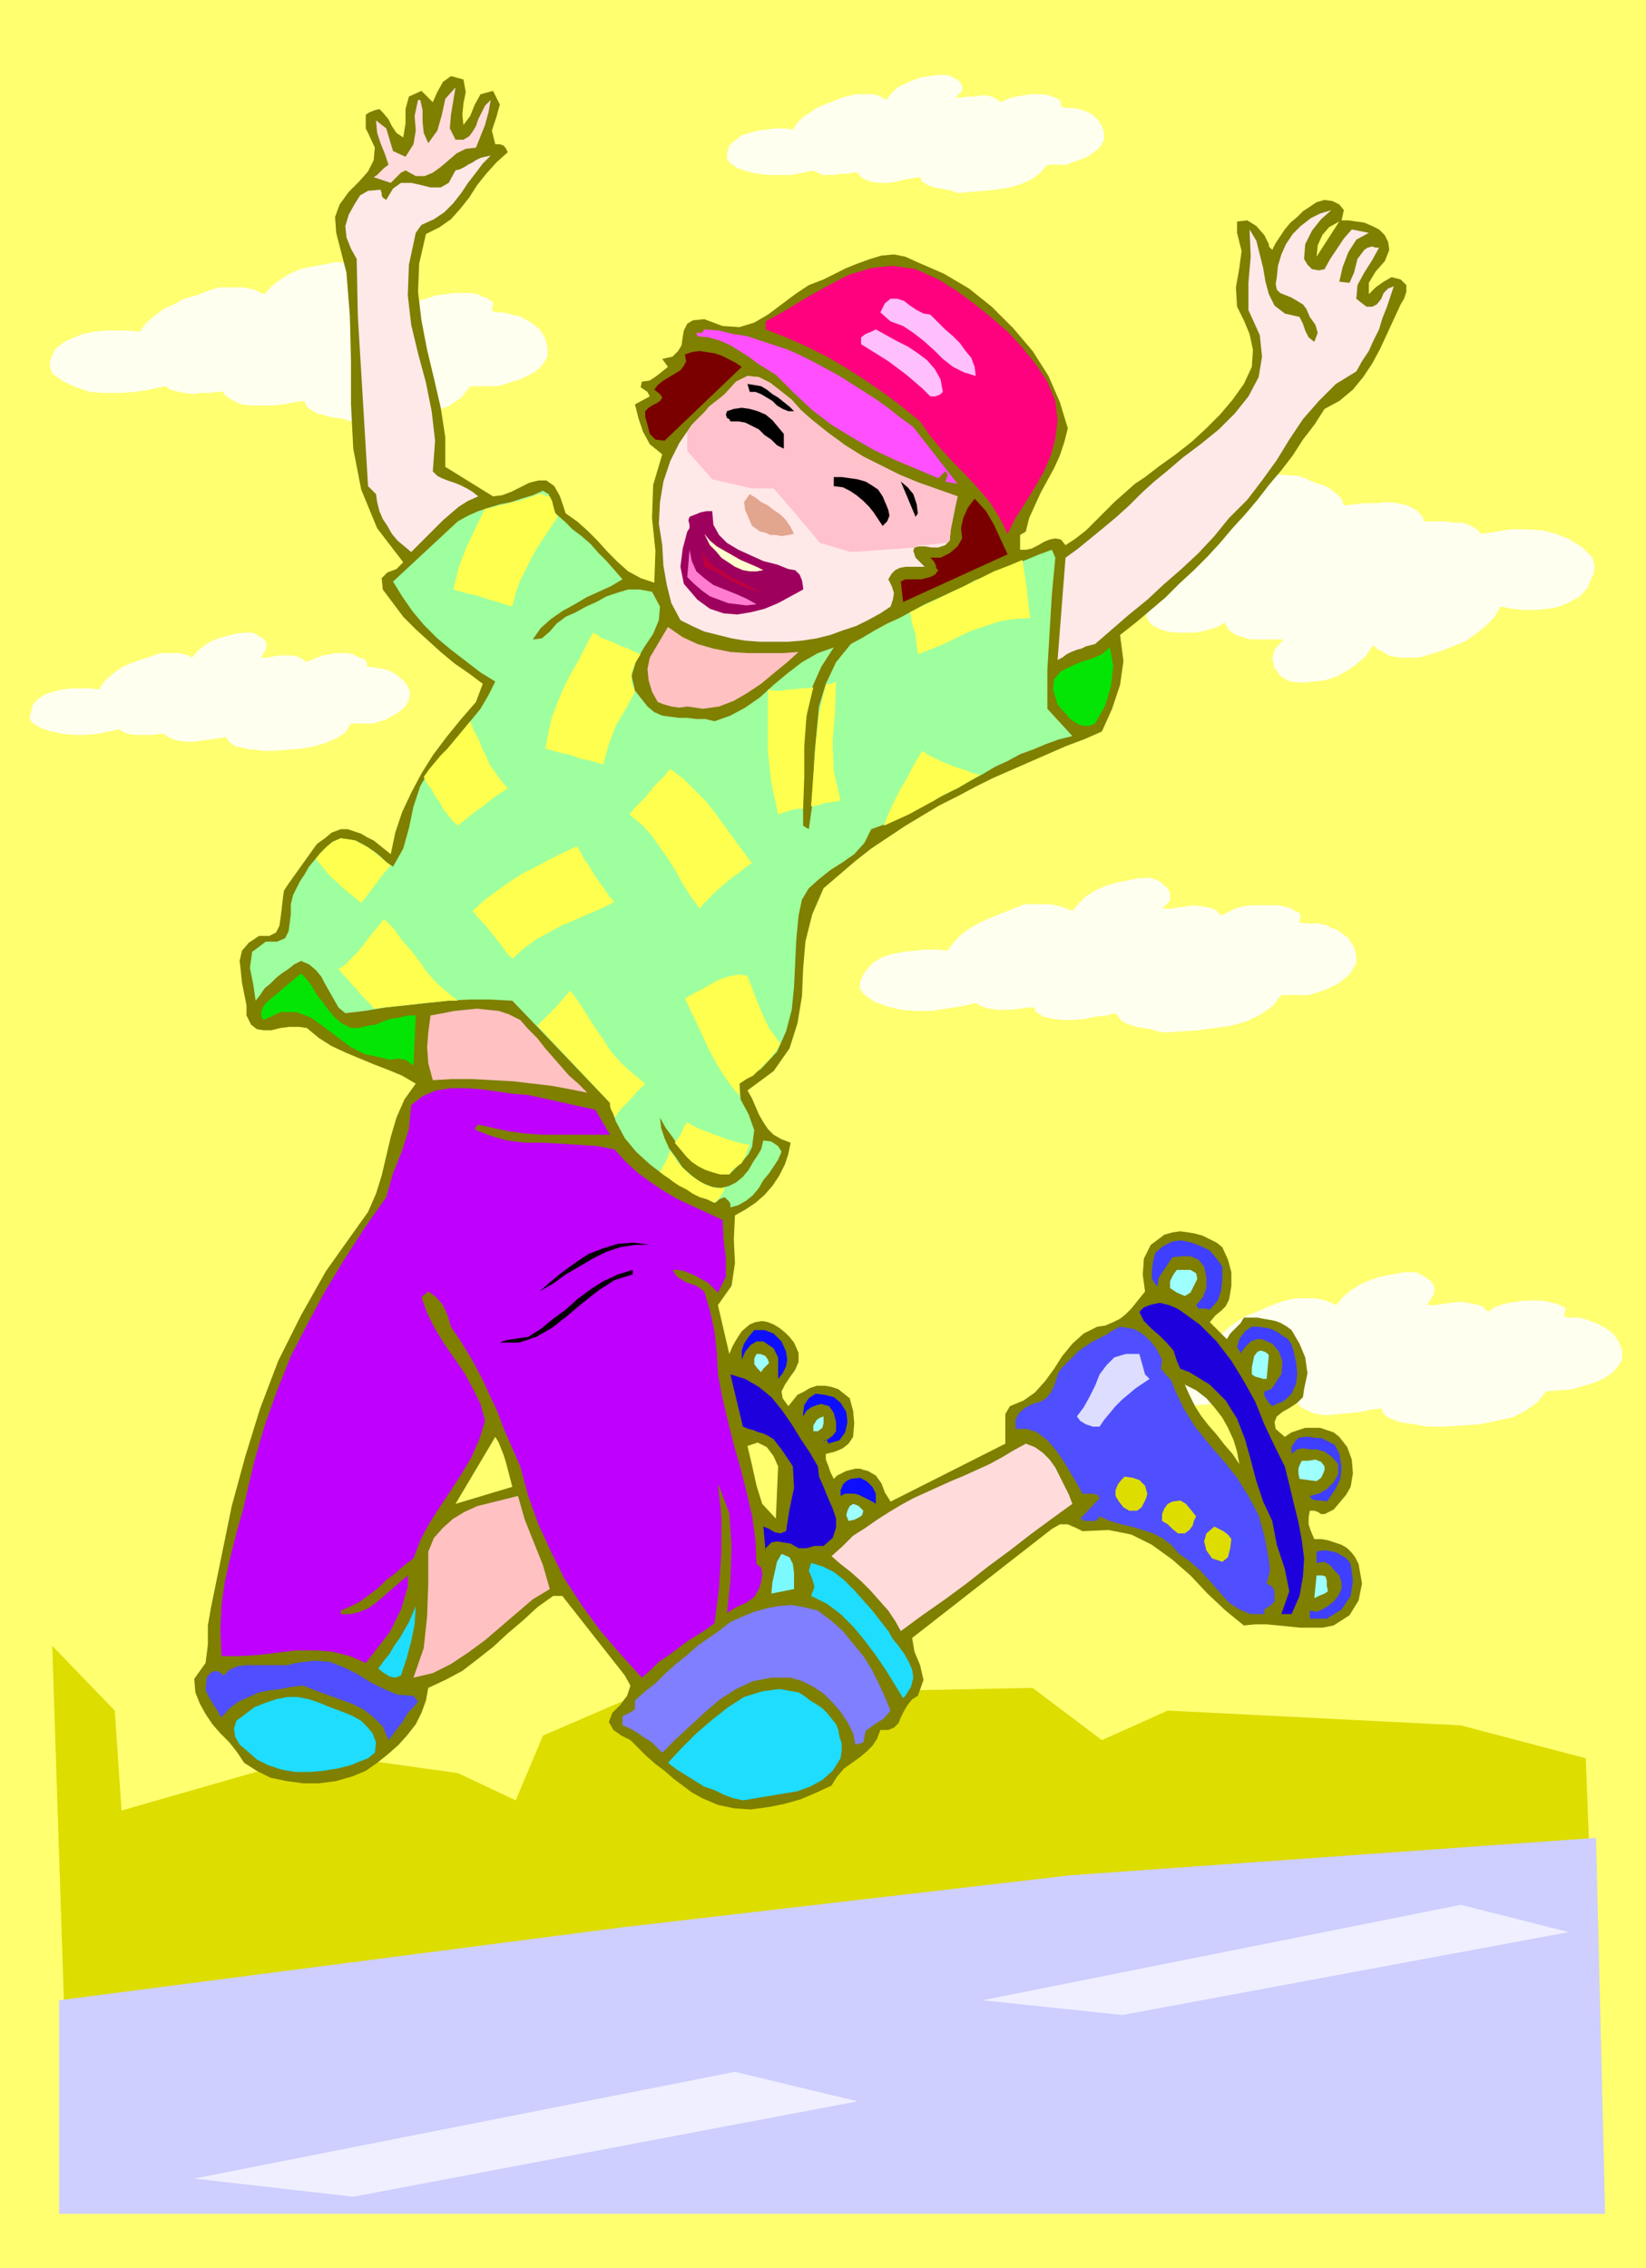 <svg xmlns="http://www.w3.org/2000/svg" fill-rule="evenodd" height="1.997in" preserveAspectRatio="none" stroke-linecap="round" viewBox="0 0 1449 1997" width="1.449in"><style>.pen1{stroke:none}.brush3{fill:#ffffef}.brush4{fill:#dd0}.brush6{fill:#ffdbdb}.brush7{fill:#ffe8e8}.brush9{fill:#ffbfff}.brush11{fill:#7a0000}.brush13{fill:#000}.brush15{fill:#ffff4f}.brush21{fill:#ffc1c1}.brush22{fill:#05e505}.brush24{fill:#3f3fff}.brush25{fill:#9effff}.brush26{fill:#1e00dd}.brush27{fill:#4f4fff}.brush28{fill:#0f0fff}.brush31{fill:#1eddff}</style><path class="pen1" style="fill:#ffff70" d="M0 0h1449v1997H0V0z"/><path class="pen1 brush3" d="m1216 1240-9 1-9 2-10 1-10 1-10 1-9-1-8-3-7-4v-2h-5l-7 1h-21l-7-1-6-3-5-3-13 3-13 3-14 1-13 1-14-1-12-3-12-5-10-6-2-6v-5l2-5 2-4 7-6 8-5 9-3 10-3 10-1 11-1h20l5-8 6-6 8-6 8-5 10-4 9-4 10-4 10-3 6-1h16l6 1 4 1 5 2 4 2 6-7 7-6 8-5 9-4 9-3 11-2 10-2h11l7 4 6 4 3 6-1 6-6 9h7l7-1 7-1 8-1 7 1 6 1 7 2 5 5 5-4 6-2 7-2 7-1 7-1h14l7 1 4 1 4 1 4 2 3 1v3l-1 3v2l4 1h9l4 1 4 1 4 2 4 1 3 2 4 2 7 5 5 7 3 8v8l-3 5-4 5-5 4-5 3-7 3-6 2-7 2-6 2-24 2-8 10-10 7-12 6-14 3-15 3-15 1-15 1h-15l-6-1-6-1-7-1-6-1-5-2-5-2-4-3-2-5z"/><path class="pen1 brush4" d="m57 1785 480-49 405-46 315-21 143-16-4-105-110-29-258-13-58 26-61-46-350 7-81 35-24 57-51-24-122-17-174 50-6-88-55-57 11 336z"/><path class="pen1 brush3" d="m1183 445 9-1 9-1h10l10-1 9 1 9 2 8 4 6 7v3h19l8 1h7l6 2 6 3 5 5 13-2 13-2h14l14 1 12 3 12 5 11 7 9 9 2 7-1 7-3 6-2 6-7 8-9 5-9 4-10 2-11 1h-11l-10-1-10-2-6 10-8 8-9 7-9 6-10 4-10 4-10 3-10 3h-17l-5-1-5-1-4-3-5-2-4-4-7 10-8 7-9 6-9 5-10 3-10 1-10 1-11-1-8-5-5-7-2-8 2-8 8-9h-29l-7-2-6-2-6-4-4-7-6 4-7 2-7 2-7 1h-15l-8-1-7-2-3-2-3-1-3-3-2-3-1-4 1-4v-3l-4-2h-9l-7-3-7-6-6-6-7-8-4-9-2-11 2-11 3-6 5-5 5-5 6-4 6-3 7-3 7-2 7-2 24 2 9-12 11-9 13-6 14-4 15-1h31l14 1 6 2 6 3 6 2 6 2 5 3 5 4 4 4 2 6zm-915-92-9 1-9 2-10 1h-19l-9-1-8-4-7-5v-2h-6l-7 1h-7l-7 1-7-1-6-1-7-2-5-3-13 3-13 2-13 1H92l-13-1-12-4-11-5-10-7-2-6v-5l2-5 2-5 7-6 8-4 10-4 10-2 10-1h20l10 1 6-8 7-6 8-6 9-4 9-5 11-3 10-4 10-3h21l5 1 5 1 4 2 5 2 6-7 8-6 8-5 9-4 9-2 11-2 10-2h11l7 4 6 4 3 6-1 7-7 7h21l7-1 8 1 6 1 6 3 5 5 5-4 7-2 6-2 8-1 7-1h15l7 1 3 2 4 1 3 2 3 2v3l-1 3 1 2 4 1h5l4 1 4 1 4 1 4 1 3 2 4 2 3 2 7 6 4 7 2 8v8l-3 5-4 5-5 4-6 3-6 3-7 2-6 2-7 2h-24l-8 10-10 7-12 5-14 4-15 2-16 1-15 1-15 1-6-2-6-1-7-1-6-2-5-1-5-3-4-3-2-5z"/><path class="pen1" d="m408 70 2 11-2 10-1 10 1 9 6-8 4-10 5-9 11-3 6 12-3 11-4 12 3 12h4l3 1 2 2 2 4-10 9-9 10-8 10-7 11-8 10-8 9-10 7-12 6-6 26-1 25 3 25 5 26 6 25 6 26 4 26v26l42 26 8-1 8-3 8-4 8-4 8-2h7l7 5 5 9 5 15 10 7 9 8 9 9 9 10 9 9 9 8 11 6 12 4 1-28-3-29 1-29 8-27-11-9-6-11-4-12-3-12 13-7-2-4-3-2-3-2 1-5 7-1 6-4 5-4 5-4-5-7 9-2 5-5 3-5 1-7 1-6 3-6 5-3 10-1 16 6 15 1 13-4 12-7 12-9 12-9 12-8 13-5 10-5 10-5 10-4 11-4 10-3 11-1 10 2 11 5 23 10 22 13 20 16 19 19 17 20 14 22 10 23 7 23-3 12-4 12-5 11-6 11-6 11-5 11-5 11-3 12-5 3v13h5l5-1 6-3 5-3 5-2 5-1 5 1 4 5 9-6 9-7 8-8 9-9 8-8 9-8 9-8 9-6 13-10 14-10 14-11 13-12 12-12 11-13 10-14 7-15 1-15-3-14-5-12-6-12-1-17 3-17 2-15-4-16v-10l9-1 8 5 7 8 4 8v2l1 1 1 1 1 1 3-6 4-6 4-6 5-6 6-5 5-5 6-4 6-4 7-2 7 1 6 3 4 5-2 9h6l7 1 7 1 7 3 6 3 5 5 3 6 1 7-4 10-8 9-6 10v10l6-6 7-5 7-4 8 2 5 5v6l-2 6-3 5-6 13-6 13-6 13-7 13-8 12-9 11-12 10-13 7-9 14-10 13-9 14-10 13-11 13-10 13-11 13-11 12-11 13-11 12-12 12-13 12-12 12-13 11-13 11-14 11 3 23-3 21-7 21-9 20-16 7-16 6-16 7-16 7-16 7-16 7-16 8-15 8-16 8-15 9-15 9-15 10-15 10-14 11-14 12-14 12-10 23-6 24-2 24-1 24-4 24-7 22-14 20-23 17 4 7 3 7 3 7 4 7 4 6 5 5 7 4 8 3-2 10-3 9-5 10-6 9-7 8-8 7-9 6-9 5-1 21 1 21-3 20-12 17 10 43 3-7 4-7 4-6 7-6 5-2 6-1 5 1 5 2 5 3 5 4 4 4 4 5 4 9v8l-3 7-5 7-4 6-3 6 1 6 5 7 4-5 4-5 6-3 5-3 6-2h7l6 1 6 2 10 8 3 11 1 11-1 12-4 6-5 4-7 3-8 2v5l2 5 2 6 3 6 3-3 4-2 4-2 4-1 4-1h4l3 1 4 1 7 4 5 7 3 8 5 8 101-51v-26l4-7 12-5 10-7 9-10 8-11 7-11 9-11 10-9 12-6 7-1 7-3 6-3 5-4 5-5 4-5 4-5 4-5-2-15 1-14 6-12 12-9 7-2 7-1 7 1 6 1 7 2 6 3 6 3 5 4 5 11 3 11v12l-2 12-3 6-4 4-5 4-5 6 15 15 3-5 5-5 4-4 3-5h12l5 1 6 1 5 1 5 2 5 3 4 3 7 12 5 12 2 14-3 14-1 7-5 5-6 4-7 4-5 4-2 5 1 6 8 7 6-4 6-2 6-2h13l6 2 6 2 5 4 7 9 4 11 1 12-2 12-4 7-5 6-6 7-8 4h-3l-3-2-3-1h-4l-1 6v6l2 6 3 7h6l6 1 6 2 6 2 5 3 4 4 3 4 3 6 3 17-3 15-8 13-14 9-10 2h-19l-10-1-10-1-10-1h-10l-10 1-16-13-16-15-15-16-16-14-18-13-18-9-20-4-23 1-6-3-7-3h-7l-7 4-123 96 2 12 5 12 3 13-5 14-5 3-4 5-3 5-3 6-2 5-4 4-5 2h-7l-3 8-4 6-5 5-6 5-7 5-7 5-6 7-5 8-13 6-14 6-14 4-15 3-15 2-15-1-14-3-14-6-9-5-8-6-8-6-8-7-8-6-8-7-7-7-7-7-8-4-7-5-4-7 3-8 7-7 6-8 3-9-5-9-55-70h-8l-14 10-13 12-13 11-13 12-14 11-13 10-15 8-15 7-2 11-4 11-5 10-7 9-8 9-9 8-10 8-10 7-12 5-14 4-15 2h-14l-15-2-14-3-12-6-11-7-6-9-7-9-8-8-7-8-6-9-5-9-4-10-1-12 10-14 2-16v-17l3-17 9-44 9-44 12-44 13-42 16-42 20-40 22-39 27-38 10-14 7-16 5-16 4-17 4-17 5-17 7-16 10-14-12-7-12-5-13-5-12-5-12-5-13-6-11-7-11-9-7-1h-8l-8 1-8 2h-7l-6-1-5-4-4-8v-9l-2-10-2-10-1-10-1-9 2-9 6-7 9-6h9l6-3 3-6 1-7 1-8 1-9 1-7 4-6 5-7 5-7 5-7 5-7 5-7 7-5 6-5 8-3h6l6 2 6 2 5 3 6 3 5 4 5 4 5 4 4-19 6-18 8-17 9-17 10-16 12-16 13-16 13-15 6-16-12-9-13-9-12-10-11-10-11-10-11-11-9-12-9-12-1-10 5-5 8-3 6-6-23-30-14-34-7-36-2-39v-39l-1-39-3-38-9-35-1-14 4-11 8-11 9-9 8-9 5-10 1-11-6-13-2-4v-12l3-2 5-2 4-1 3 3 5 6 3 6 4 6 6 4 2-12V96l3-11 11-5 10 10 4-9 5-9 7-5 11 3zm751 156 20-31-9 5-6 7-4 9-1 10zm-68 1063-2-11-3-10-5-11-5-9-7-9-7-8-9-7-10-5 4 9 5 10 5 8 7 9 7 8 7 9 7 8 6 9zm-406 2-4-9-6-8-8-4-9 3 4 17 4 18 5 16 12 13 2-46zm-234 18-6-23-2-6-2-5-2-5-3-5-35 59 50-15z" style="fill:#7f7f00"/><path class="pen1 brush6" d="m401 77-2 12-2 12-1 12 5 10h7l5-3 3-4 3-5 2-6 3-6 3-6 5-5-2 11-3 11-4 10-4 10-9 1-8 4-7 6-7 6-7 5-7 3h-8l-9-5-4 2-3 3-3 3-3 3-15-5 3-2 3-3 3-3 4-3-3-9-4-10-3-9-1-11 9 7 3 10 3 10 11 5 7-11 2-12-1-13 3-14h2l2 9v10l1 10 4 9 8-11 4-14 3-14 9-10z"/><path class="pen1 brush7" d="m432 137-7 7-6 8-7 9-6 9-7 9-8 8-9 6-11 5-5 7-6 28-1 27 3 26 6 25 7 26 5 25 3 26-2 27 4 4 4 2 5 2 6 2 5 2 6 3 5 3 5 4-9 4-8 5-7 6-7 6-7 7-7 7-7 7-7 7-6-5-6-5-5-6-4-7-4-6-3-7-2-8-1-7-7-7-3-50-3-50-3-50-1-50-5-9-4-10-1-10 3-10 5-9 5-8 7-4 11-1 1 3v2l1 2 3 2 6-10 7-5h9l9 2 8 2h9l7-4 6-11 4-1 4-2 3-2 4-2 3-2 4-2 4-1 5-1zm740 48-9 8-8 10-6 12-1 13 3 5 4 4 6 1 5-1 5-9 6-9 6-9 7-8 15 3-11 6-7 11-5 13-3 13 9 1 4-9 3-12 6-8 3-2 4-1 3 1h3l-6 11-7 11-6 11-1 12 5 4 4 3h5l4-2 4-5 2-5 4-4 5-2-3 9-3 9-4 10-3 10-5 10-4 9-6 9-5 9-18 11-15 15-14 16-12 18-11 18-13 18-13 17-16 16-13 16-14 15-15 14-15 13-15 14-16 13-15 13-15 13-4 1-4 1-4 2-4 1-5 2-4 2-4 3-4 2 7-90 11-8 11-9 11-9 12-10 11-10 11-11 11-10 11-9 14-12 16-12 16-13 14-14 12-15 9-17 3-18-2-19-10-22v-24l2-23-1-24 6 10 3 12 3 12 2 12 3 11 5 10 9 7 13 3 3 6 2 6 3 6 5 4 3-8-2-7-5-7-3-7-3-4-5-3-5-3-5-2-5-2-3-3-1-5 1-6 1-10 3-10 4-9 6-9 7-7 9-7 8-4 10-3z"/><path class="pen1" style="fill:#ff007f" d="m929 353 2 17-2 16-4 15-6 14-8 14-8 13-9 14-7 14-7-14-8-13-10-12-11-12-11-11-11-12-10-12-9-13-16-13-16-12-16-11-17-11-17-10-18-9-18-8-18-7v-7l18-10 18-11 18-10 19-10 20-6 19-2 20 3 20 9 16 10 15 11 15 12 15 13 13 14 12 15 10 15 7 17z"/><path class="pen1 brush9" d="m859 331-10-3-10-5-9-7-8-8-9-8-9-7-9-6-11-4-9-8 4-8 5-4h6l6 2 5 4 6 4 6 3 6 1 7 7 6 6 7 6 6 6 5 7 5 6 3 8 1 8z"/><path class="pen1" style="fill:#ff4fff" d="m804 376 39 50-11-2 1-2 1-3v-2l-2-2-6 6-19-8-19-8-19-9-19-11-18-11-17-13-16-15-16-16-8-5-8-5-8-6-8-5-8-5-9-4-10-3-10-1-1-3h5l2-3 13 1 12 3 13 2 12 4 12 4 12 4 11 5 12 6 11 6 11 6 11 7 11 7 11 7 11 8 10 8 11 8z"/><path class="pen1 brush9" d="m830 345-2 2-2 1-3 1h-4l-7-7-7-6-7-6-8-6-8-6-8-5-8-5-8-5v-6l4-3 5-2 4-2 9 5 9 5 10 5 9 6 8 6 7 8 5 9 2 11z"/><path class="pen1 brush11" d="m653 323-68 65-8-1-5-5-2-8-2-7v-5l3-3 3-2 4-2 3-2 2-3-2-3-5-4 3-4 5-4 5-3 5-3 5-3 3-4 2-4-1-6 6-2 7-1 6 1 7 1 6 2 6 3 6 3 6 4z"/><path class="pen1 brush7" d="m714 369 15 12 15 11 16 10 16 8 16 8 17 7 17 6 17 6-2 9-2 10-2 10-1 10-4 4-6 2h-6l-6-1h-5l-4 1-1 3 2 6 8 8h-17l-5 1-4 2-3 3-3 5 3 6 2 6-1 6-2 6-9 6-11 6-10 5-12 4-11 4-12 3-13 2-12 1h-25l-13-1-12-2-12-3-12-3-11-5-10-5-8-15-4-16-3-17-1-18-3-19 1-19 3-18 6-18 8-16 11-16 14-14 15-13 10-11 10-5 10 1 10 5 9 7 10 8 8 9 9 8z"/><path class="pen1" style="fill:#ffc1cc" d="M605 380v17l22 25 35 8h19l19 22 22 26 27 8 57-4 1-1 2-1h5l18-2h1l2-1 1-1 1-10 2-10 2-10 2-9-17-6-17-6-17-7-16-8-16-8-16-10-15-11-15-12-9-8-8-9-10-8-9-7-10-5-10-1-10 5-10 11-5 4-4 3-5 4-4 5-4 4-4 4-4 5-3 4z"/><path class="pen1 brush13" d="M699 362h-5l-5-2-5-3-4-4-5-3-5-3-5-2h-5l-2-7 6 1 6 1 5 3 5 4 5 3 5 4 5 4 4 4zm-9 20v13l-6-3-5-5-6-4-5-5-6-3-6-3-6-1h-7l-1-2-2-1-1-3 1-3 6-2 7-1 7 1 7 2 7 3 6 5 5 6 5 6zm90 62 2 5 1 5-2 5-4 4-4-6-4-6-4-5-5-5-6-5-6-4-6-3-8-1v-8h7l7 1 7 1 7 2 5 3 6 4 4 6 3 7zm28 8-2 3-13-31 6 5 5 6 3 9 1 8z"/><path class="pen1" style="fill:#9eff9e" d="m489 452 8 7 7 7 8 6 8 7 7 8 7 7 7 8 7 8-10 6-11 5-11 5-10 6-11 6-10 7-9 8-7 10 8-1 7-6 6-7 8-6 9-4 9-5 9-4 9-5 9-3 10-3h10l11 2 7 13-1 12-5 12-8 12-7 12-4 13 3 13 11 14 6 5 7 3 7 1 8 1h7l8 1h8l8 2 14-5 13-7 13-9 12-11 12-10 13-10 14-8 14-5-11 17-8 18-4 19-3 20-1 20v63l5 3 3-21 1-22 1-22 2-22 2-21 6-20 9-19 13-16 11-6 10-6 11-6 11-5 11-6 11-6 11-5 11-5 11-5 11-6 11-4 12-5 11-5 11-4 12-5 11-4 3 7-3 32-2 33-2 34v34l22 24-12 3-11 4-12 5-11 4-11 6-11 5-10 6-11 6-11 6-11 6-11 5-10 6-11 6-11 5-12 5-11 4-6 12-9 10-10 7-11 7-10 8-9 8-6 10-3 14-2 21-1 21-1 21-2 20-5 19-8 18-14 15-19 13 1 14 7 13 5 14-2 15-3 6-5 6-6 6-6 6-11-1-9-3-9-5-8-7-7-8-6-9-6-8-5-9 1 9 3 9 4 9 6 8 6 9 8 7 8 6 10 4 8 1 7-2 6-3 6-5 5-6 4-7 4-6 3-5 2-8 7 1 6 4 3 5-3 7-4 6-4 6-5 6-4 7-5 6-6 5-7 4-7 2v-3l-1-2-2-2-2-2-3 1-2 1-2 2-2 1-15-7-15-8-14-9-13-10-12-11-10-12-8-15-5-16-86-90-19-1h-19l-18 1-19 2-18 2-19 2-18 3-17 2-6-5-4-7-4-7-4-7-3-6-5-6-6-5-7-3-6 3-5 4-6 4-5 4-5 5-5 4-4 6-4 5-2-14-3-15 2-14 12-9h10l7-3 3-6 1-7 1-8v-9l2-8 3-6 3-6 4-6 4-7 5-6 5-6 5-5 6-5 7-3 7 1 6 1 6 3 5 3 6 4 5 4 5 5 6 4 9-16 5-18 4-19 6-18 7-12 9-11 9-11 10-12 9-11 9-11 7-12 6-12-13-8-13-10-13-10-12-10-12-12-10-12-9-13-8-13 57-53 9-5 9-4 9-3 10-3 10-2 9-3 10-3 9-4 5 3 2 5 1 6 3 6z"/><path class="pen1 brush15" d="m658 859 6 16 6 15 7 15 10 14-3 5-4 5-3 4-5 5-4 4-5 5-6 3-6 4v11l-8-10-7-10-6-10-6-11-5-11-5-11-6-12-5-11 7-4 6-3 7-4 7-4 7-3 7-2 7-1 7 1zM447 694l-6 4-6 4-5 4-5 4-6 4-5 4-5 4-6 5-5-5-4-5-4-5-3-6-4-5-3-6-4-5-3-6 5-7 5-6 5-6 6-6 5-6 5-6 5-6 5-6 3 8 4 7 3 8 4 8 3 7 5 7 5 7 6 7zm4-160-7-2-6-2-7-2-6-2-6-2-6-1-7-2-7-2 5-20 7-18 8-17 8-16 6-1 6-2 6-1 6-2 6-1 6-2 6-2 5-2h3l3 1 2 1h2l2 4 1 4 1 4 1 3 1 1 1 1v1l-6 9-6 9-6 9-5 9-5 10-5 10-4 11-3 12zm80 139-7-2-7-2-6-1-5-2-6-2-6-1-7-2-7-2 3-15 3-13 5-13 5-12 6-12 7-12 6-12 7-13 4 2 4 3 6 2 5 2 6 3 6 2 6 3 5 2-5 8-3 8v9l3 8-8 15-9 15-6 16-5 18zm209 32-7 1-7 1-6 2-6 1 2-28 2-27 3-27 6-25 3-1h2l2-1 2-1-1 27-2 26 1 26 6 26zm-33 7 1-28v-27l2-27 6-25-6 1h-5l-6 1h-5l-5 1h-9l-4-1v55l3 27 6 28 6-2 6-2 5-1h5zm200-168-2-14-1-12-2-12-2-13-12 5-13 5-12 6-12 6-13 6-12 6-13 6-12 6 2 10 3 10 1 10 1 7 13-5 12-5 12-6 11-5 12-4 12-4 13-2 14-1zM778 727l3-8 4-9 4-8 4-8 5-8 4-8 5-9 5-8 4 3 6 3 6 3 7 3 8 3 7 2 7 3 6 1-10 6-10 6-11 5-10 6-11 6-11 6-11 5-11 5zM329 888l-3-4-4-4-4-4-4-5-4-4-4-5-4-4-4-5 5-3 5-5 6-6 6-7 5-7 5-6 5-6 3-4 9 9 7 10 8 9 7 9 7 10 8 9 9 8 10 8h-9l-9 1-10 1-9 1-9 1-10 1-9 1-9 1zm239 66-8 8-6 7-7 7-6 8-1-3-2-4-1-3v-3l-64-68 8-8 8-8 7-8 6-7 8 11 7 11 7 11 7 10 7 11 9 10 10 9 11 9zM353 752v1l-1 1-1 1-1 1 1-1 1-1 1-1v-1zm-9 10-7 8-6 8-6 8-7 9-6-5-5-4-6-5-5-5-5-4-4-5-5-6-4-5 4-5 6-6 5-4 7-3 7 1 6 1 5 3 6 3 5 4 5 4 5 4 5 4zm237 270 2-4 3-5 2-5 2-5 4 6 3 5 5 5 4 4 5 4 5 3 5 3 6 2 3 1h5l3-1-1 4-2 3-1 2-2 2-1 1-1 1-1 1-6-3-7-2-6-3-6-4-6-3-6-4-5-4-6-4zm13-26 5 6 5 6 5 5 6 4 6 3 6 2 7 2h8l2-3 3-3 3-2 3-2 2-4 2-4 1-4 2-4-6-1-7-2-7-2-8-3-8-3-8-3-6-3-5-3-3 4-2 5-3 5-3 4z"/><path class="pen1" style="fill:#e2a58e" d="m699 470-5 1-6 1-5-1h-5l-4-2-5-1-4-3-3-2-3-7-3-7-1-7 5-7 5 3 5 4 6 3 5 4 6 4 5 5 4 6 3 6z"/><path class="pen1 brush11" d="m887 488-92 42-2-18 4-2h14l4-1 4-1 4-2 3-4-2-2v-2l-2-4-3-3h9l8-4 7-6 4-7-1-9 2-9 4-9 6-8 10 11 7 12 6 13 6 13z"/><path class="pen1" style="fill:#9e005e" d="m627 450 1 12 5 9 7 7 10 6 11 5 11 5 12 3 10 4 6 1 4 4 2 5 1 6v2l-11 6-11 6-12 5-12 3-12 2-12-1-12-4-11-8-12-14-3-15 2-16 4-15 2-3v-3l-1-4 1-3 5-2 5-2 5-1h5z"/><path class="pen1" style="fill:#ffffce" d="m672 502-6 1h-6l-6-1-7-3-6-4-6-4-5-6-5-5-5-10 5 6 6 5 7 4 7 4 7 4 7 3 7 3 6 3z"/><path class="pen1" style="fill:#ff7cd1" d="m666 532-9 1-8-1-8-1-8-3-8-3-7-5-7-6-6-6 2-24 2 10 4 9 7 6 8 6 10 4 10 4 9 4 9 5z"/><path class="pen1" style="fill:#bf003f" d="m670 521-6-1-6-2-7-3-6-3-6-3-6-4-6-3-7-3-2-13 5 7 6 6 7 4 7 5 7 3 7 4 6 3 7 3z"/><path class="pen1 brush21" d="m703 574-10 9-11 9-12 10-12 8-12 7-13 5-14 2-14-2-7 1-7-1-7-2-5-2-5-9-3-10-1-10 2-10 16-27 13 9 13 6 14 4 15 3 15 1h30l15-1z"/><path class="pen1 brush22" d="m964 637-5 2h-5l-4-1-5-3-4-3-3-4-4-4-3-4-4-13 1-9 6-7 8-4 9-4 10-3 9-4 7-6 3 16-2 18-5 17-9 16z"/><path class="pen1 brush15" d="m554 717 5-6 5-5 4-4 4-5 4-5 4-4 5-5 5-6 12 9 10 10 9 9 8 10 8 11 8 11 8 11 9 12-5 3-6 5-7 5-6 5-7 6-6 6-5 5-4 5-8-11-7-11-6-11-7-11-7-10-7-10-9-10-11-9zM451 844l-5-5-4-6-4-5-4-5-4-5-4-5-5-5-5-6 11-10 11-8 11-8 11-7 12-6 11-6 12-6 13-6 3 5 3 6 5 7 4 7 5 7 5 7 4 6 4 4-12 6-12 5-11 5-12 5-11 6-11 6-11 8-10 9z"/><path class="pen1 brush22" d="M309 905h7l8-2 7-1 7-3 6-2 7-1 8-2h7l-2 44-7-5-7-1-7 1-8-2-14-3-12-6-12-9-12-9-11-8-13-5h-14l-15 7-2-3v-5l2-4 2-3 31-26 5 5 5 7 4 7 5 6 5 7 6 7 6 5 8 4z"/><path class="pen1 brush21" d="m517 962-15-3-16-3-17-2-17-2-18-1-18-1h-18l-17 1-4-15-1-14 1-13 2-15 11-2 10-2 10-1 10-1 9 1 10 1 9 3 10 5 7 8 8 8 7 9 7 8 7 8 7 8 8 7 8 8z"/><path class="pen1" style="fill:#bf00ff" d="m524 977 13 22h-59l-15-1-15-2-14-3-13-3-1 1-1 1-1 2 1 1 13 5 14 4 16 2h16l17 1 16 1 15 1 15 3 10 11 11 10 11 8 12 8 12 7 13 6 13 6 13 6 1 17 2 17v16l-7 14-5-5-4-4-6-3-5-3-5-2-5-2-5-1h-5l4 6 8 5 9 3 7 5 5 17 4 18 2 19 1 19 4 21 5 21 5 20 6 21 5 20 5 21 3 21 1 22 4 3 1 6-1 7-2 6-4 7-7 5-9 4-8 5 3-28 1-31-2-29-10-26 3 29v31l-2 32-4 31-8 6-8 5-8 5-8 6-8 6-9 6-7 7-8 7-19-21-18-21-16-22-15-23-12-24-11-24-9-25-7-26-7-16-7-16-6-16-7-15-7-15-8-15-9-15-10-15-3-10-4-9-6-7-7-5-6 5 5 14 7 14 8 13 9 13 9 13 7 13 7 14 4 15-5 16-7 16-9 15-9 14-10 15-9 14-8 15-6 16-8 6-8 7-8 6-7 7-8 6-8 6-8 4-9 4v3h9l8-2 7-3 7-5 7-6 7-6 7-6 7-6v10l-3 10-3 10-5 10-5 10-7 9-7 9-7 9-14-6-16-4-15-1h-17l-16 2-17 2-16 1h-16l-1-23 1-22 3-21 5-22 5-20 6-21 5-22 5-21 9-31 11-31 12-30 15-29 15-28 17-28 18-28 19-27 6-21 8-20 6-19 2-21 10-8 12-5 13-2h13l14 1 14 2 14 2 13 1 59 13z"/><path class="pen1 brush13" d="M572 1096h-13l-13 2-12 4-12 6-12 7-12 7-11 8-12 7 9-8 11-9 11-8 12-8 13-5 13-4 14-1 14 2z"/><path class="pen1 brush24" d="M1076 1115v11l-1 10-3 9-7 8-4-1h-6l-2-3 6-7 3-8v-10l-2-9-5-6-7-3h-8l-8 1-4 6-4 6-4 6-1 8-5-7v-7l1-8 2-8 7-6 8-4 8-1 9 2 8 3 8 4 6 7 5 7z"/><path class="pen1 brush13" d="m557 1122-16 5-14 9-14 11-13 11-14 11-14 8-15 5h-17l5-2 6-1 7-1 7-1 11-7 11-9 11-8 10-9 12-9 11-7 13-6 13-4v4z"/><path class="pen1 brush25" d="m1054 1126-3 6-3 6-5 3-7-3-6-4v-6l3-6 3-4h12l5 3 1 5z"/><path class="pen1 brush26" d="m1131 1291 4 16 4 17 4 16 3 16 2 16-1 16-3 17-7 16h-9l7-20-4-20-7-21-4-21-8-17-6-18-5-19-5-18-7-18-10-16-14-14-18-11-8-3-3-7-3-9-6-7-6-6-7-6-7-7-4-8 4-4 5-2 4-1 5-1 4 1 4 1 5 2 4 2 18 13 15 15 13 17 11 18 10 18 8 20 9 19 9 18z"/><path class="pen1 brush27" d="m1023 1197-1 8 4 5 5 5 3 8 8 17 10 16 12 15 13 15 12 15 10 16 9 17 5 18 2 10 2 11 1 10-3 11 5 3 2 4v9l-3 3-3 2-3 2v4h-12l-10-4-9-6-8-9-8-9-9-10-9-8-10-7-7-8-8-6-8-4-9-3-10-3-9-2-10-3-9-4-3 4h-10l-4-2 17-18-2-3-4-1h-9l-5-9-6-10-6-10-7-10-7-8-9-7-9-3h-10v-8l3-6 6-5 6-3 7-2 5-3 4-5 3-6 2-6 2-6 4-5 4-4 5-5 5-5 6-4 6-4 6-3 6-3 6-4 6-3 6 1 6 1 6 3 5 4 4 4 4 5 3 5 3 6z"/><path class="pen1 brush24" d="m1139 1190 2 10 1 9-1 9-4 9-4 4-4 3-5 2-4 2-3-3-2-3-2-3v-4l6-2 3-4 3-5 3-4 1-11-3-9-6-7-9-4h-5l-5 2-4 4-4 5v2l-4-6 2-7 5-7 6-4h6l6 1 5 1 6 3 4 3 5 3 3 5 2 6z"/><path class="pen1 brush28" d="m692 1190 1 7-1 6-3 6-4 5v-19l-4-8-9-6h-6l-5 3-5 6-3 7v-8l2-6 4-6 5-6h9l8 3 7 7 4 9z"/><path class="pen1 brush25" d="m1117 1193-2 21h-3l-3-1-4-1-3-2v-6l1-5 1-5 3-4 3-1 3 1 2 1 2 2zm-441 4 1 3-2 2-3 3-2 3-3-3-3-4v-5l2-4h3l3 1 2 1 2 3z"/><path class="pen1" style="fill:#ddf" d="m1008 1210 4 4-6 4-6 4-6 5-6 5-6 6-5 6-5 6-4 6h-6l-6-2-5-3-3-4 6-8 5-9 5-10 4-10 6-8 7-7 10-3h12l5 18z"/><path class="pen1 brush26" d="m720 1291 1 9 4 9 4 10 4 9 3 9v8l-3 9-8 7h-8l-7 2h-7l-7-4-6-1-6-1-5 1-5 5v3l-2-22 5 2 5 3 5 1 5-2 3-19 4-19-1-19-10-15-4-5-3-4-5-3-4-2-4-1-5-2-4-1-5-2-11-46 13 4 12 7 11 9 9 11 9 13 8 13 8 12 7 12z"/><path class="pen1 brush28" d="m745 1243 1 9-2 9-5 7-10 3v-1l-1-2h-2l-1 1 4-2 4-3 3-4v-8l-2-8-4-6-7-2-4 1-5 2-4 3-3 5v-3l1-7 4-6 6-4 8 1 8 2 6 5 5 8z"/><path class="pen1 brush25" d="M725 1247v6l-1 4-4 3h-4v-5l3-5 3-2 3-1z"/><path class="pen1 brush24" d="m1179 1280 2 11-1 11-5 10-7 10-4-1h-5l-4-1-2-3 8-2 7-4 6-6 4-7v-9l-5-6-7-5-7-2h-6l-6-1-5 1-5 4v-6l3-5 3-3 5-1h5l5 1h5l4 2 4 2 4 2 2 4 2 4z"/><path class="pen1 brush6" d="m944 1324-18 13-19 14-18 14-19 14-19 15-19 14-20 14-19 14-5-9-6-9-8-9-8-9-8-8-9-8-9-7-8-7 10-9 9-9 11-7 10-7 11-7 10-6 11-6 11-5 11-5 11-5 12-5 11-5 11-5 11-6 10-6 11-6 8 3 7 5 6 6 5 7 4 8 4 8 4 8 3 8z"/><path class="pen1 brush25" d="M1166 1291v3l-1 3-2 4-4 3-15-2-1-5v-4l1-3 2-4h6l6-1 5 2 3 4z"/><path class="pen1 brush4" d="m1010 1315-1 4-2 4-2 4-4 3h-7l-5-3-4-5-3-5v-5l2-5 3-4 3-3 7 1 6 2 5 5 2 7z"/><path class="pen1 brush28" d="M771 1315v9l-3-2-4-2-4-2-4-2-4-1h-8l-4 2v-5l2-5 3-3 4-2 8-1 6 3 5 5 3 6z"/><path class="pen1 brush21" d="m456 1317 6 21 8 20 8 20 6 21-15 9-14 12-14 12-14 12-15 11-15 10-16 8-17 4 9-26 3-28 1-29v-28l5-12 8-9 9-8 10-6 11-5 12-3 12-3 12-3z"/><path class="pen1 brush4" d="m1053 1335-2 4-1 4-3 4-4 3h-6l-5-4-4-4-5-3v-6l2-5 3-4 4-2 7-1 5 3 5 6 4 5z"/><path class="pen1 brush25" d="m760 1330-1 4-3 2-4 2-5 1-2-5 1-4 2-4 3-2 3 1 2 1 2 2 2 2z"/><path class="pen1 brush4" d="m1084 1355-1 8-2 8-5 4-9-3-5-7-2-8 2-7 7-6 4 2 4 2 4 3 3 4z"/><path class="pen1 brush24" d="m1189 1377 2 15-2 13-8 12-13 8h-15v-7l6 1 5-2 5-3 5-4 4-5 3-6v-6l-2-6-4-4-4-5-5-3-7 1v-10l5-1h4l5 1 4 1 3 2 4 2 3 3 2 3z"/><path class="pen1" style="fill:#7cf9ff" d="M699 1394v5l-20 4 1-10 2-9 2-9 4-7 7 3 3 6 1 8v9z"/><path class="pen1 brush31" d="m782 1436 4 7 5 6 5 7 4 7 3 7 1 7-2 8-5 8-2 2-8-13-8-13-9-13-9-12-10-12-11-11-12-9-14-7 3-8-2-7-3-7 2-7 10 3 10 5 9 7 9 9 8 9 8 9 7 9 7 9z"/><path class="pen1 brush25" d="m1168 1396 1 5-3 2-5 2-4 2 2-20h5l3 1 1 4v4z"/><path class="pen1" style="fill:#7f7fff" d="m784 1506-6 7-8 5-8 6-2 10-7 2-2-10-5-10-6-9-7-8-8-8-9-6-10-5-10-3h-17l-16 3-15 7-14 9-13 11-13 12-13 12-12 12-4-4-4-4-4-3-5-3-4-3-5-3-4-2-5-2v-8l6-3 5-3v-8l9-8 9-7 9-9 9-8 10-8 9-8 10-7 10-7 9-7 11-5 10-4 11-3 10-2 12-1 11 2 12 3 12 9 10 9 9 11 9 11 7 11 6 12 6 13 5 12z"/><path class="pen1 brush31" d="m353 1475-5 2-5-1-5-3-5-4 5-7 5-6 4-7 5-7 4-7 4-7 3-7 3-7-1 16-3 15-4 15-5 15z"/><path class="pen1 brush27" d="m364 1493 4 5-4 5-5 5-4 7-13 17-5-12-8-8-9-7-10-5-11-4-11-4-11-4-10-4-10 1-10 2-9 1-10 2-9 4-9 4-8 6-7 8-5-8-5-8-4-8 1-11 3-4 4-2 4 1 4 3 5-5 7-3 8-1h36l8-2 16-2 13 1 13 5 12 6 11 7 12 6 12 5 14 1z"/><path class="pen1 brush31" d="m738 1523 1 6 2 6v6l-1 7-7 11-9 8-11 6-11 4-12 2-12 2-12 2-12 2-9-2-8-3-8-4-9-3-8-5-8-5-8-5-8-6 12-13 13-13 14-12 14-11 14-9 16-5 15-2 17 3 5 3 5 4 5 3 6 4 4 4 4 5 4 5 2 5zm-407 11-1 9-6 5-8 3-7 3-12 3-12 2-12 1h-13l-12-2-12-4-10-5-9-8-6-5-4-7-1-7 2-7 8-6 8-6 10-4 9-3 10-2h9l10 2 9 3 7 3 8 3 8 3 7 3 7 4 5 5 5 6 3 8z"/><path class="pen1" style="fill:#ceceff" d="M1413 1949H52v-188l494-64 396-46 463-33 8 331z"/><path class="pen1" d="m865 1761 123 13 393-73-95-24-421 84zm-694 157 140 16 444-84-108-26-476 94z" style="fill:#efefff"/><path class="pen1 brush3" d="m982 892-8 2-9 1-10 2-10 1h-9l-9-1-9-2-7-5v-3h-6l-7 1-7 1h-14l-6-1-7-2-5-3-13 3-13 2-13 2h-14l-13-1-12-3-11-4-10-7-3-5v-5l2-5 3-5 6-7 8-5 9-3 10-2 10-1 10-1h10l9 1 6-8 6-6 8-6 9-5 9-4 10-4 10-4 10-4h22l5 1 5 1 5 2 5 2 6-7 6-6 8-5 9-4 10-3 10-2 10-2h11l7 3 6 5 3 5v7l-7 7h7l7-1 7-1 7-1 7 1 7 1 5 2 5 5 6-3 6-3 7-2 8-1h22l7 1 3 1 3 1 3 2 4 2 1 3-1 3v2l4 1h13l4 1 4 1 3 2 4 1 3 2 8 6 5 8 2 7v7l-3 5-3 5-5 4-5 4-6 3-7 3-6 2-7 2h-24l-8 10-10 7-12 6-14 4-14 2-15 2-15 1-15 1-6-1-6-2-7-1-6-1-6-2-5-2-4-4-3-4zM810 156l-7 1-7 1-7 2-8 1h-7l-7-1-6-2-5-4v-2h-5l-5 1h-6l-5 1h-11l-4-2-4-2-9 2-10 2h-20l-10-1-9-2-9-3-7-5-2-4v-4l1-4 2-4 5-4 5-4 7-2 7-2 8-1 8-1h7l8 1 4-6 5-5 6-4 6-4 7-3 8-3 7-3 8-2 4-1h16l4 1 4 2 3 2 5-6 5-5 6-3 7-3 8-3 7-1 8-1h8l5 2 5 3 3 4v5l-6 6h5l5-1h6l6-1h5l5 1 4 2 4 3 4-2 5-2 5-1 6-1 6-1h11l6 1 2 1 3 1 2 1 2 1 1 2v3l1 1 3 1h6l6 1 6 2 6 3 5 5 3 5 2 6v6l-2 4-3 4-4 3-4 3-4 2-5 2-6 2-5 2h-17l-6 7-8 6-9 4-10 3-12 2-11 1-12 1-11 1-5-2-5-1-5-1-5-1-4-1-4-2-3-2-2-4zM199 649l-7 1-7 1-7 1-8 1h-7l-7-1-6-2-6-4h-4l-5 1h-17l-5-1-4-1-4-3-9 2-10 2-11 1H65l-10-1-10-2-9-3-8-5-2-4 1-4 1-4 1-4 5-5 6-4 7-2 8-2 8-1h16l8 1 4-6 5-5 6-5 6-4 7-3 8-3 7-2 8-3 4-1h16l4 1 4 1 3 2 5-6 5-4 6-4 7-3 7-2 8-2 8-1h8l5 3 5 3 2 4-1 5-4 7h5l5-1 6-1h11l5 1 4 2 4 3 4-2 5-2 5-2 6-1 5-1h11l5 1 3 2 3 1 3 1 2 1 1 3v3h3l6 1 6 1 6 2 5 3 6 5 4 5 2 6-1 6-2 4-2 3-4 3-4 3-4 2-5 3-5 1-5 2h-20l-5 8-8 5-9 4-10 3-11 2-12 1-12 1h-12l-4-1h-5l-5-1-4-1-5-1-3-2-3-3-2-3z"/></svg>
